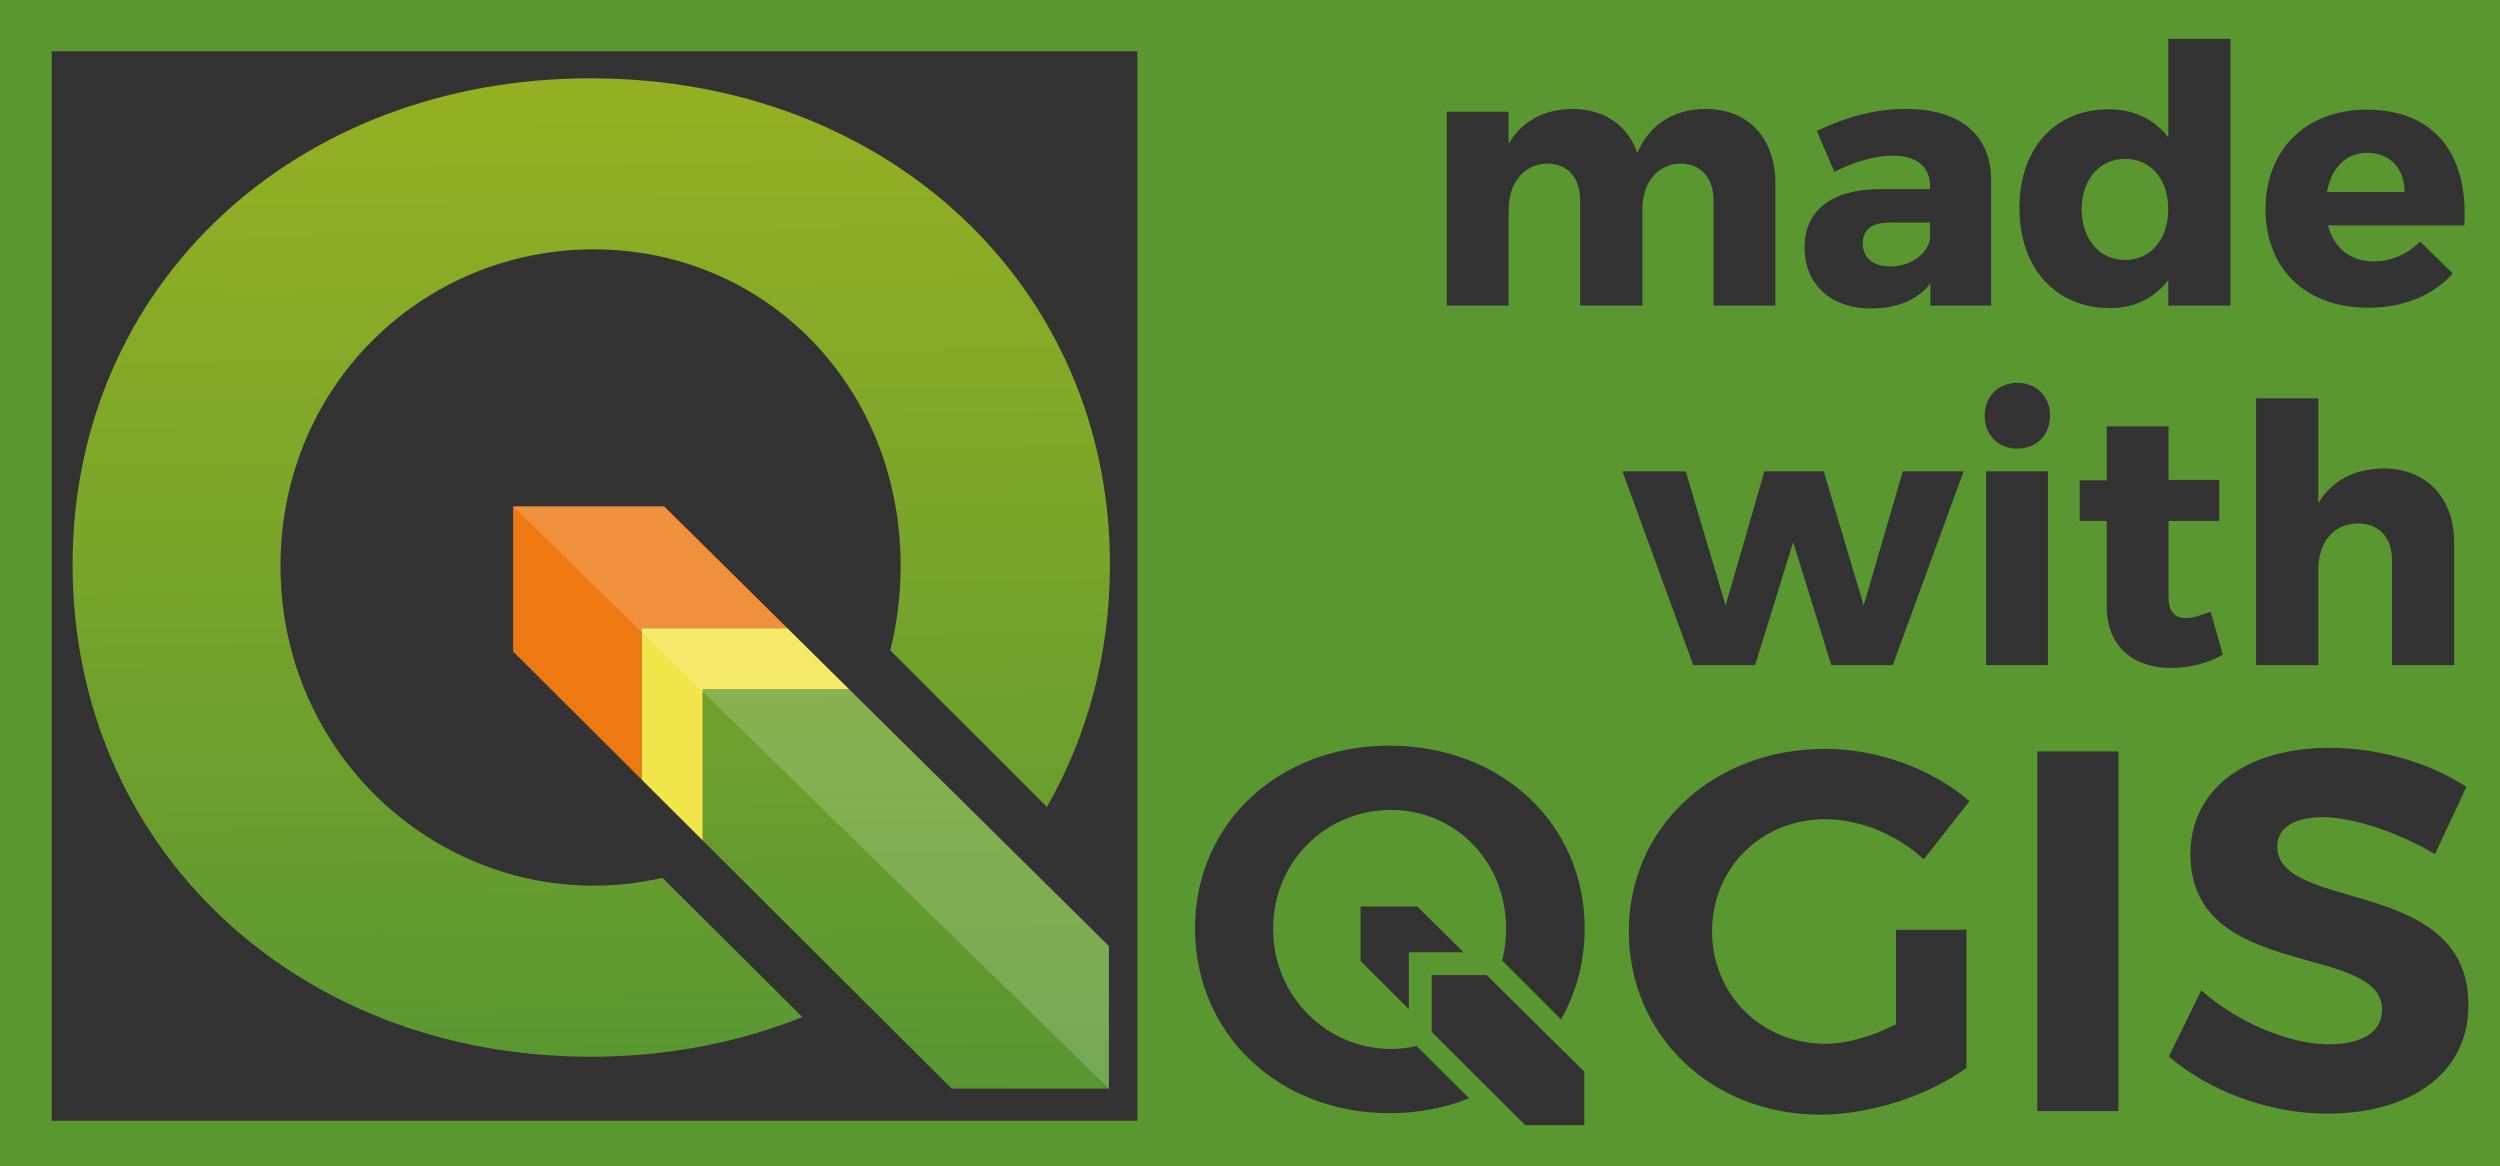 <?xml version="1.0" encoding="UTF-8" standalone="no"?>
<svg
   xmlns:dc="http://purl.org/dc/elements/1.1/"
   xmlns:cc="http://creativecommons.org/ns#"
   xmlns:rdf="http://www.w3.org/1999/02/22-rdf-syntax-ns#"
   xmlns:svg="http://www.w3.org/2000/svg"
   xmlns="http://www.w3.org/2000/svg"
   xmlns:xlink="http://www.w3.org/1999/xlink"
   xml:space="preserve"
   enable-background="new 0 0 722.569 346.291"
   viewBox="0 0 369.273 172.301"
   height="172.301"
   width="369.273"
   y="0px"
   x="0px"
   id="Layer_1"
   version="1.1"><rect x="0" y="0" width="369.273" height="172.301" fill="#333333" stroke="none"/><defs
     id="defs44"><linearGradient
       gradientTransform="translate(-100.256,2.388)"
       gradientUnits="userSpaceOnUse"
       y2="167.989"
       x2="717.758"
       y1="248.369"
       x1="721.101"
       id="linearGradient4329"
       xlink:href="#SVGID_5_" /><linearGradient
       gradientTransform="translate(-100.206,-87.199)"
       y2="102.936"
       x2="186.512"
       y1="250.235"
       x1="188.753"
       gradientUnits="userSpaceOnUse"
       id="linearGradient4331"
       xlink:href="#SVGID_5_" /><linearGradient
       gradientUnits="userSpaceOnUse"
       y2="98.687"
       x2="606.498"
       y1="98.687"
       x1="105.504"
       id="linearGradient4440"
       xlink:href="#SVGID_5_" /></defs><linearGradient
     gradientTransform="translate(-110.635,-98.765)"
     y2="100.484"
     x2="347.782"
     y1="247.783"
     x1="350.022"
     gradientUnits="userSpaceOnUse"
     id="SVGID_1_"><stop
       id="stop6"
       style="stop-color:#589632"
       offset="0" /><stop
       id="stop8"
       style="stop-color:#93B023"
       offset="1" /></linearGradient><linearGradient
     gradientTransform="translate(-110.635,-98.765)"
     y2="98.822"
     x2="456.981"
     y1="246.123"
     x1="459.222"
     gradientUnits="userSpaceOnUse"
     id="SVGID_2_"><stop
       id="stop13"
       style="stop-color:#589632"
       offset="0" /><stop
       id="stop15"
       style="stop-color:#93B023"
       offset="1" /></linearGradient><linearGradient
     gradientTransform="translate(-110.635,-98.765)"
     y2="97.388"
     x2="551.266"
     y1="244.688"
     x1="553.507"
     gradientUnits="userSpaceOnUse"
     id="SVGID_3_"><stop
       id="stop20"
       style="stop-color:#589632"
       offset="0" /><stop
       id="stop22"
       style="stop-color:#93B023"
       offset="1" /></linearGradient><linearGradient
     y2="101.498"
     x2="232.211"
     y1="250.034"
     x1="234.47"
     gradientUnits="userSpaceOnUse"
     id="SVGID_4_"><stop
       id="stop27"
       style="stop-color:#589632"
       offset="0" /><stop
       id="stop29"
       style="stop-color:#93B023"
       offset="1" /></linearGradient><linearGradient
     y2="102.936"
     x2="186.512"
     y1="250.235"
     x1="188.753"
     gradientUnits="userSpaceOnUse"
     id="SVGID_5_"><stop
       id="stop36"
       style="stop-color:#589632"
       offset="0" /><stop
       id="stop38"
       style="stop-color:#93B023"
       offset="1" /></linearGradient><path
     id="rect4317"
     transform="translate(-1.525879e-5,0)"
     d="M 0 0 L 0 172.301 L 369.273 172.301 L 369.273 0 L 0 0 z M 320.27 5.736 L 329.455 5.736 L 329.455 45.139 L 320.27 45.139 L 320.27 41.369 C 318.252 44.024 315.33 45.51 311.666 45.51 C 303.594 45.51 298.285 39.563 298.285 30.695 C 298.285 21.933 303.543 16.145 311.455 16.145 C 315.225 16.145 318.252 17.632 320.27 20.287 L 320.27 5.736 z M 7.633 7.57 L 167.996 7.57 L 167.996 165.547 L 7.633 165.547 L 7.633 7.57 z M 232.293 16.092 C 236.966 16.092 240.418 18.535 241.852 22.57 C 243.71 18.322 247.215 16.145 251.941 16.092 C 258.208 16.092 262.242 20.393 262.242 27.084 L 262.242 45.139 L 253.109 45.139 L 253.109 29.633 C 253.109 26.234 251.197 24.162 248.17 24.162 C 244.718 24.268 242.596 27.084 242.596 30.961 L 242.596 45.139 L 233.408 45.139 L 233.408 29.633 C 233.408 26.234 231.55 24.162 228.523 24.162 C 225.019 24.268 222.84 27.084 222.84 30.961 L 222.84 45.139 L 213.707 45.139 L 213.707 16.516 L 222.84 16.516 L 222.84 21.242 C 224.805 17.844 228.098 16.145 232.293 16.092 z M 281.631 16.092 C 289.49 16.092 294.056 19.969 294.109 26.447 L 294.109 45.139 L 285.137 45.139 L 285.137 41.846 C 283.278 44.288 280.25 45.562 276.373 45.562 C 270.266 45.562 266.551 41.847 266.551 36.59 C 266.551 31.173 270.427 27.987 277.543 27.934 L 285.082 27.934 L 285.082 27.508 C 285.082 24.693 283.225 22.994 279.508 22.994 C 277.118 22.994 273.984 23.845 270.957 25.385 L 268.355 19.33 C 272.816 17.259 276.852 16.092 281.631 16.092 z M 349.559 16.197 C 359.648 16.197 364.639 22.836 364.002 33.297 L 343.875 33.297 C 344.778 36.695 347.221 38.607 350.619 38.607 C 353.115 38.607 355.559 37.597 357.471 35.686 L 362.303 40.412 C 359.382 43.598 355.081 45.457 349.824 45.457 C 340.478 45.457 334.637 39.615 334.637 30.906 C 334.637 22.038 340.69 16.197 349.559 16.197 z M 349.664 22.57 C 346.478 22.57 344.301 24.906 343.717 28.357 L 355.188 28.357 C 355.188 24.853 352.956 22.57 349.664 22.57 z M 313.896 23.473 C 310.073 23.473 307.524 26.499 307.471 30.906 C 307.524 35.314 310.073 38.395 313.896 38.395 C 317.72 38.395 320.27 35.314 320.27 30.906 C 320.27 26.499 317.72 23.473 313.896 23.473 z M 279.295 32.871 C 276.534 32.871 275.152 33.827 275.152 35.951 C 275.152 38.022 276.639 39.35 279.188 39.35 C 282.055 39.35 284.498 37.756 285.082 35.42 L 285.082 32.871 L 279.295 32.871 z M 297.98 56.555 C 300.795 56.555 302.812 58.574 302.812 61.389 C 302.812 64.256 300.795 66.273 297.98 66.273 C 295.166 66.273 293.148 64.256 293.148 61.389 C 293.148 58.574 295.166 56.555 297.98 56.555 z M 333.246 58.84 L 342.434 58.84 L 342.434 74.346 C 344.452 70.947 347.797 69.246 352.045 69.193 C 358.364 69.193 362.506 73.495 362.506 80.186 L 362.506 98.242 L 353.318 98.242 L 353.318 82.734 C 353.318 79.389 351.406 77.318 348.273 77.318 C 344.662 77.318 342.434 80.186 342.434 84.115 L 342.434 98.242 L 333.246 98.242 L 333.246 58.84 z M 311.18 62.98 L 320.312 62.98 L 320.312 70.893 L 327.801 70.893 L 327.801 76.947 L 320.312 76.947 L 320.312 88.152 C 320.312 90.383 321.269 91.338 322.969 91.285 C 323.925 91.285 325.145 90.912 326.525 90.328 L 328.332 96.701 C 326.261 97.923 323.447 98.666 320.686 98.666 C 315.163 98.666 311.18 95.533 311.18 89.586 L 311.18 76.947 L 307.197 76.947 L 307.197 70.947 L 311.18 70.947 L 311.18 62.98 z M 239.648 69.619 L 248.994 69.619 L 254.889 89.426 L 260.623 69.619 L 269.385 69.619 L 275.279 89.426 L 281.068 69.619 L 290.043 69.619 L 279.58 98.242 L 270.5 98.242 L 264.871 80.08 L 259.242 98.242 L 250.109 98.242 L 239.648 69.619 z M 293.361 69.619 L 302.494 69.619 L 302.494 98.242 L 293.361 98.242 L 293.361 69.619 z M 205.258 110.141 C 221.757 110.141 234.074 121.698 234.074 137.133 C 234.074 142.079 232.82 146.645 230.578 150.572 L 221.885 141.881 C 222.26 140.396 222.463 138.828 222.463 137.199 C 222.463 127.184 214.914 119.631 205.434 119.631 C 195.953 119.631 188.051 127.185 188.051 137.199 C 188.051 147.214 196.041 154.938 205.434 154.938 C 206.747 154.938 208.02 154.786 209.244 154.504 L 217.01 162.23 C 213.46 163.65 209.498 164.43 205.258 164.43 C 188.834 164.43 176.516 152.72 176.516 137.133 C 176.516 121.622 188.834 110.141 205.258 110.141 z M 344.113 110.459 C 351.551 110.459 358.988 112.735 364.301 116.227 L 359.672 126.168 C 354.056 122.829 347.377 120.705 343.127 120.705 C 339.105 120.705 336.373 122.147 336.373 125.031 C 336.373 134.822 364.681 129.357 364.605 148.482 C 364.605 158.88 355.574 164.496 343.811 164.496 C 335.082 164.496 326.353 161.157 320.357 156.072 L 325.139 146.281 C 330.604 151.139 338.345 154.25 343.961 154.25 C 348.895 154.25 351.855 152.43 351.855 149.166 C 351.855 139.148 323.545 144.992 323.545 126.17 C 323.545 116.531 331.818 110.459 344.113 110.459 z M 269.584 110.611 C 277.477 110.611 285.521 113.646 290.91 118.352 L 284.156 126.928 C 280.209 123.285 274.745 121.008 269.584 121.008 C 260.172 121.008 252.887 128.22 252.887 137.555 C 252.887 146.966 260.25 154.176 269.66 154.176 C 272.848 154.176 276.643 153.037 280.059 151.291 L 280.059 137.326 L 290.455 137.326 L 290.455 157.742 C 284.839 161.841 276.262 164.648 268.9 164.648 C 252.81 164.648 240.592 152.962 240.592 137.555 C 240.592 122.224 253.038 110.611 269.584 110.611 z M 300.93 110.99 L 312.92 110.99 L 312.92 164.117 L 300.93 164.117 L 300.93 110.99 z M 200.959 133.895 L 209.34 133.895 L 216.178 140.656 L 208.098 140.656 L 208.098 149.059 L 200.959 141.945 L 200.959 133.895 z M 211.479 144.037 L 219.598 144.037 L 234.016 158.291 L 234.016 166.199 L 225.295 166.199 L 211.479 152.428 L 211.479 144.037 z "
     style="fill:#5b9731;fill-opacity:1" /><polygon
     transform="translate(-100.206,-87.199)"
     id="polygon3"
     points="195,180 216.513,180 198.306,162 176,162 176,183.433 195,202.37 "
     style="fill:#ee7913" /><polygon
     transform="translate(-100.206,-87.199)"
     id="polygon31"
     points="264,226.946 225.617,189 204,189 204,211.34 240.782,248 264,248 "
     style="fill:url(#SVGID_4_)" /><polygon
     transform="translate(-100.206,-87.199)"
     id="polygon33"
     points="204,189 225.617,189 216.513,180 195,180 195,202.37 204,211.34 "
     style="fill:#f0e64a" /><path
     id="path40"
     d="m 97.846,129.665 c -3.259,0.75 -6.648,1.157 -10.144,1.157 -25.005,0 -46.271,-20.562 -46.271,-47.222 0,-26.66 21.032,-46.769 46.271,-46.769 25.239,0 45.336,20.108 45.336,46.769 0,4.336 -0.54,8.508 -1.539,12.46 l 23.144,23.14 c 5.967,-10.455 9.305,-22.611 9.305,-35.778 0,-41.09 -32.791,-71.856 -76.714,-71.856 -43.722,0 -76.512,30.564 -76.512,71.856 0,41.494 32.791,72.666 76.512,72.666 11.287,0 21.835,-2.076 31.284,-5.854 l -20.672,-20.569 z"
     style="fill:url(#linearGradient4331)" /><path
     style="fill:#ffffff;fill-opacity:0.173"
     id="polygon4174"
     d="m 75.794,74.801 88,86 0,-21.055 -38.383,-37.945 -9.104,-9 -18.207,-18 z" />
</svg>
